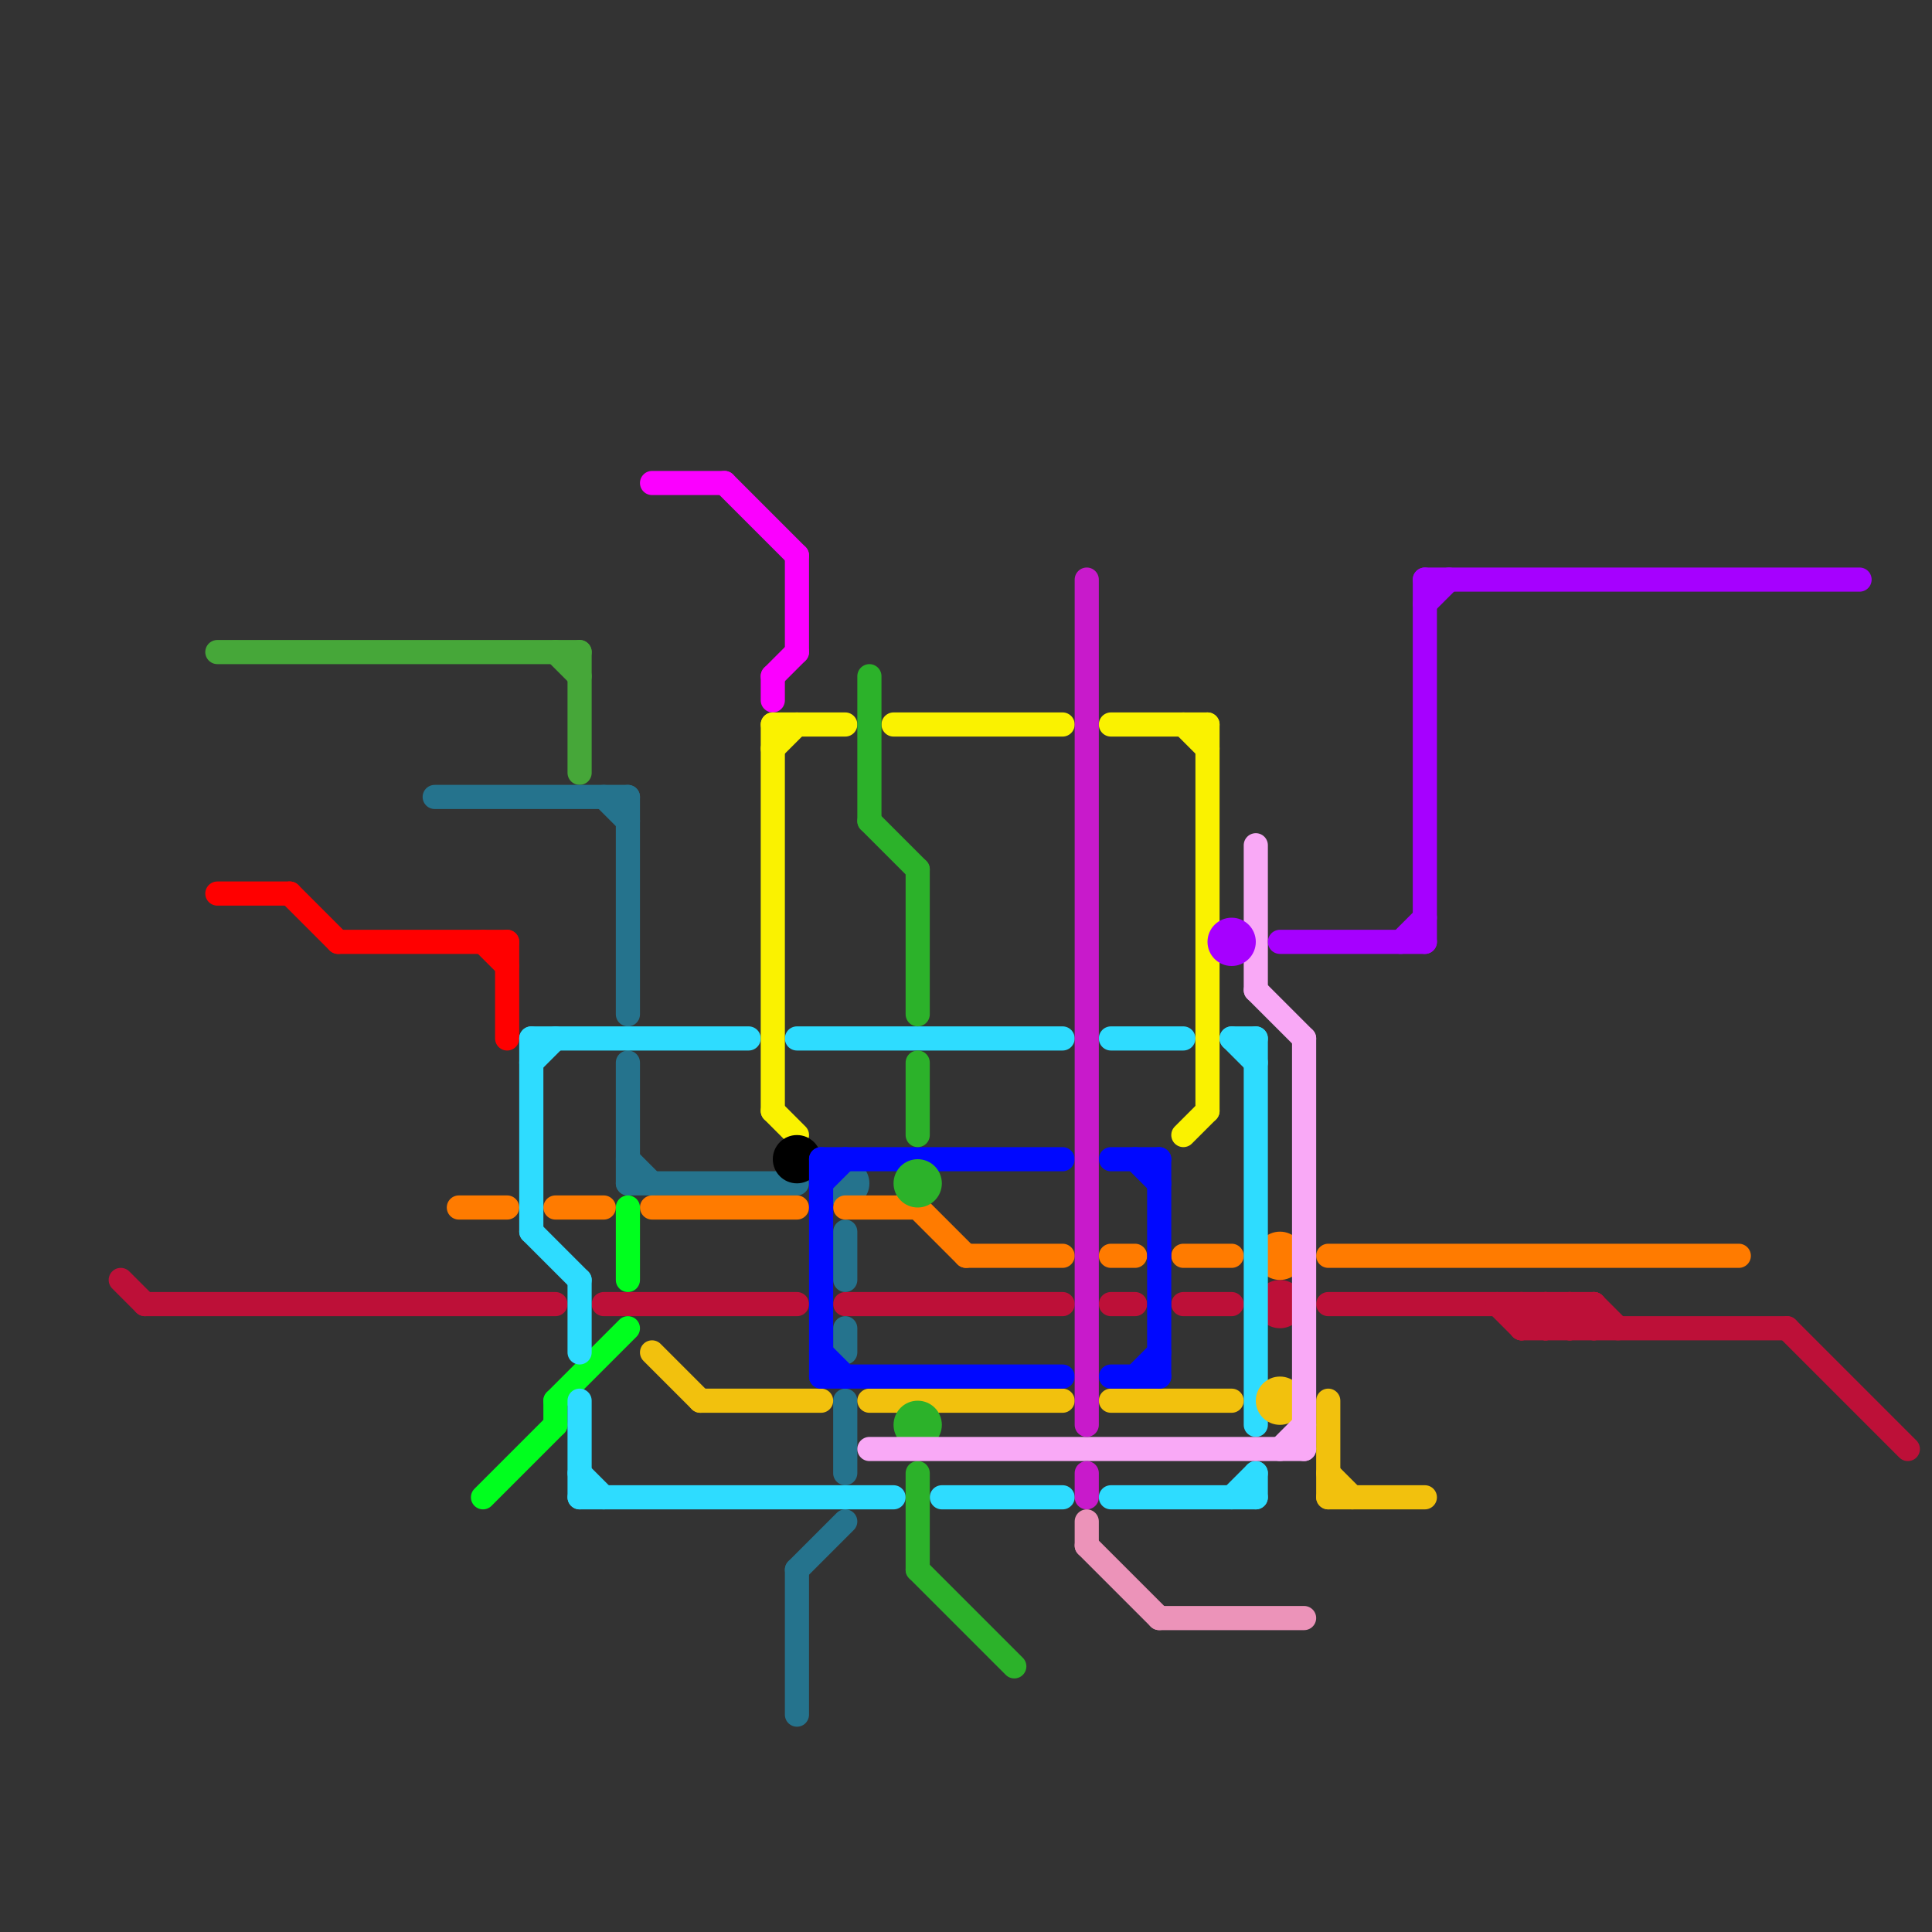 
<svg version="1.1" xmlns="http://www.w3.org/2000/svg" viewBox="0 0 80 80">
<rect x="0" y="0" width="80" height="80" fill="#333333" stroke="none"/>
<style>line { stroke-width: 1; fill: none; stroke-linecap: round; stroke-linejoin: round; } .c0 { stroke: #46a739 } .c1 { stroke: #ff0000 } .c2 { stroke: #bd1038 } .c3 { stroke: #25738d } .c4 { stroke: #ff7b00 } .c5 { stroke: #00ff1e } .c6 { stroke: #2edcff } .c7 { stroke: #fb00ff } .c8 { stroke: #f2c10d } .c9 { stroke: #faf200 } .c10 { stroke: #000000 } .c11 { stroke: #0008ff } .c12 { stroke: #2cb22a } .c13 { stroke: #f9a9f6 } .c14 { stroke: #c81acb } .c15 { stroke: #ec93b9 } .c16 { stroke: #a600ff }</style><line class="c0" x1="24" y1="27" x2="24" y2="32"/><line class="c0" x1="23" y1="27" x2="24" y2="28"/><line class="c0" x1="9" y1="27" x2="24" y2="27"/><line class="c1" x1="14" y1="39" x2="21" y2="39"/><line class="c1" x1="12" y1="37" x2="14" y2="39"/><line class="c1" x1="20" y1="39" x2="21" y2="40"/><line class="c1" x1="9" y1="37" x2="12" y2="37"/><line class="c1" x1="21" y1="39" x2="21" y2="43"/><line class="c2" x1="63" y1="54" x2="64" y2="55"/><line class="c2" x1="66" y1="54" x2="66" y2="55"/><line class="c2" x1="63" y1="55" x2="74" y2="55"/><line class="c2" x1="5" y1="53" x2="6" y2="54"/><line class="c2" x1="65" y1="55" x2="66" y2="54"/><line class="c2" x1="49" y1="54" x2="51" y2="54"/><line class="c2" x1="6" y1="54" x2="23" y2="54"/><line class="c2" x1="25" y1="54" x2="33" y2="54"/><line class="c2" x1="65" y1="54" x2="66" y2="55"/><line class="c2" x1="64" y1="54" x2="64" y2="55"/><line class="c2" x1="74" y1="55" x2="79" y2="60"/><line class="c2" x1="63" y1="54" x2="63" y2="55"/><line class="c2" x1="66" y1="54" x2="67" y2="55"/><line class="c2" x1="35" y1="54" x2="44" y2="54"/><line class="c2" x1="55" y1="54" x2="66" y2="54"/><line class="c2" x1="46" y1="54" x2="47" y2="54"/><line class="c2" x1="62" y1="54" x2="63" y2="55"/><line class="c2" x1="65" y1="54" x2="65" y2="55"/><line class="c2" x1="64" y1="55" x2="65" y2="54"/><line class="c2" x1="64" y1="54" x2="65" y2="55"/><line class="c2" x1="63" y1="55" x2="64" y2="54"/><circle cx="53" cy="54" r="1" fill="#bd1038" /><line class="c3" x1="35" y1="51" x2="35" y2="53"/><line class="c3" x1="26" y1="48" x2="27" y2="49"/><line class="c3" x1="35" y1="55" x2="35" y2="56"/><line class="c3" x1="33" y1="65" x2="35" y2="63"/><line class="c3" x1="26" y1="49" x2="33" y2="49"/><line class="c3" x1="26" y1="33" x2="26" y2="42"/><line class="c3" x1="35" y1="58" x2="35" y2="61"/><line class="c3" x1="18" y1="33" x2="26" y2="33"/><line class="c3" x1="25" y1="33" x2="26" y2="34"/><line class="c3" x1="33" y1="65" x2="33" y2="71"/><line class="c3" x1="26" y1="44" x2="26" y2="49"/><circle cx="35" cy="49" r="1" fill="#25738d" /><line class="c4" x1="38" y1="50" x2="40" y2="52"/><line class="c4" x1="23" y1="50" x2="25" y2="50"/><line class="c4" x1="40" y1="52" x2="44" y2="52"/><line class="c4" x1="35" y1="50" x2="38" y2="50"/><line class="c4" x1="49" y1="52" x2="51" y2="52"/><line class="c4" x1="55" y1="52" x2="72" y2="52"/><line class="c4" x1="46" y1="52" x2="47" y2="52"/><line class="c4" x1="27" y1="50" x2="33" y2="50"/><line class="c4" x1="19" y1="50" x2="21" y2="50"/><circle cx="53" cy="52" r="1" fill="#ff7b00" /><line class="c5" x1="23" y1="58" x2="23" y2="59"/><line class="c5" x1="23" y1="58" x2="26" y2="55"/><line class="c5" x1="20" y1="62" x2="23" y2="59"/><line class="c5" x1="26" y1="50" x2="26" y2="53"/><line class="c6" x1="51" y1="62" x2="52" y2="61"/><line class="c6" x1="22" y1="43" x2="31" y2="43"/><line class="c6" x1="22" y1="43" x2="22" y2="51"/><line class="c6" x1="51" y1="43" x2="52" y2="43"/><line class="c6" x1="52" y1="43" x2="52" y2="59"/><line class="c6" x1="39" y1="62" x2="44" y2="62"/><line class="c6" x1="51" y1="43" x2="52" y2="44"/><line class="c6" x1="24" y1="61" x2="25" y2="62"/><line class="c6" x1="22" y1="51" x2="24" y2="53"/><line class="c6" x1="24" y1="58" x2="24" y2="62"/><line class="c6" x1="46" y1="43" x2="49" y2="43"/><line class="c6" x1="22" y1="44" x2="23" y2="43"/><line class="c6" x1="24" y1="62" x2="37" y2="62"/><line class="c6" x1="33" y1="43" x2="44" y2="43"/><line class="c6" x1="24" y1="53" x2="24" y2="56"/><line class="c6" x1="52" y1="61" x2="52" y2="62"/><line class="c6" x1="46" y1="62" x2="52" y2="62"/><line class="c7" x1="27" y1="20" x2="30" y2="20"/><line class="c7" x1="30" y1="20" x2="33" y2="23"/><line class="c7" x1="32" y1="28" x2="33" y2="27"/><line class="c7" x1="33" y1="23" x2="33" y2="27"/><line class="c7" x1="32" y1="28" x2="32" y2="29"/><line class="c8" x1="36" y1="58" x2="44" y2="58"/><line class="c8" x1="46" y1="58" x2="51" y2="58"/><line class="c8" x1="55" y1="58" x2="55" y2="62"/><line class="c8" x1="55" y1="61" x2="56" y2="62"/><line class="c8" x1="27" y1="56" x2="29" y2="58"/><line class="c8" x1="29" y1="58" x2="34" y2="58"/><line class="c8" x1="55" y1="62" x2="59" y2="62"/><circle cx="53" cy="58" r="1" fill="#f2c10d" /><line class="c9" x1="32" y1="30" x2="32" y2="46"/><line class="c9" x1="37" y1="30" x2="44" y2="30"/><line class="c9" x1="32" y1="46" x2="33" y2="47"/><line class="c9" x1="49" y1="47" x2="50" y2="46"/><line class="c9" x1="32" y1="31" x2="33" y2="30"/><line class="c9" x1="50" y1="30" x2="50" y2="46"/><line class="c9" x1="32" y1="30" x2="35" y2="30"/><line class="c9" x1="49" y1="30" x2="50" y2="31"/><line class="c9" x1="46" y1="30" x2="50" y2="30"/><circle cx="33" cy="48" r="1" fill="#000000" /><line class="c11" x1="34" y1="48" x2="34" y2="57"/><line class="c11" x1="34" y1="49" x2="35" y2="48"/><line class="c11" x1="34" y1="56" x2="35" y2="57"/><line class="c11" x1="48" y1="48" x2="48" y2="57"/><line class="c11" x1="47" y1="48" x2="48" y2="49"/><line class="c11" x1="34" y1="48" x2="44" y2="48"/><line class="c11" x1="46" y1="48" x2="48" y2="48"/><line class="c11" x1="34" y1="57" x2="44" y2="57"/><line class="c11" x1="47" y1="57" x2="48" y2="56"/><line class="c11" x1="46" y1="57" x2="48" y2="57"/><line class="c12" x1="38" y1="36" x2="38" y2="42"/><line class="c12" x1="38" y1="44" x2="38" y2="47"/><line class="c12" x1="36" y1="28" x2="36" y2="34"/><line class="c12" x1="38" y1="61" x2="38" y2="65"/><line class="c12" x1="38" y1="65" x2="42" y2="69"/><line class="c12" x1="36" y1="34" x2="38" y2="36"/><circle cx="38" cy="59" r="1" fill="#2cb22a" /><circle cx="38" cy="49" r="1" fill="#2cb22a" /><line class="c13" x1="52" y1="35" x2="52" y2="41"/><line class="c13" x1="53" y1="60" x2="54" y2="59"/><line class="c13" x1="54" y1="43" x2="54" y2="60"/><line class="c13" x1="36" y1="60" x2="54" y2="60"/><line class="c13" x1="52" y1="41" x2="54" y2="43"/><line class="c14" x1="45" y1="61" x2="45" y2="62"/><line class="c14" x1="45" y1="24" x2="45" y2="59"/><line class="c15" x1="45" y1="63" x2="45" y2="64"/><line class="c15" x1="48" y1="67" x2="54" y2="67"/><line class="c15" x1="45" y1="64" x2="48" y2="67"/><line class="c16" x1="59" y1="24" x2="59" y2="39"/><line class="c16" x1="59" y1="25" x2="60" y2="24"/><line class="c16" x1="53" y1="39" x2="59" y2="39"/><line class="c16" x1="58" y1="39" x2="59" y2="38"/><line class="c16" x1="59" y1="24" x2="77" y2="24"/><circle cx="51" cy="39" r="1" fill="#a600ff" />


</svg>

